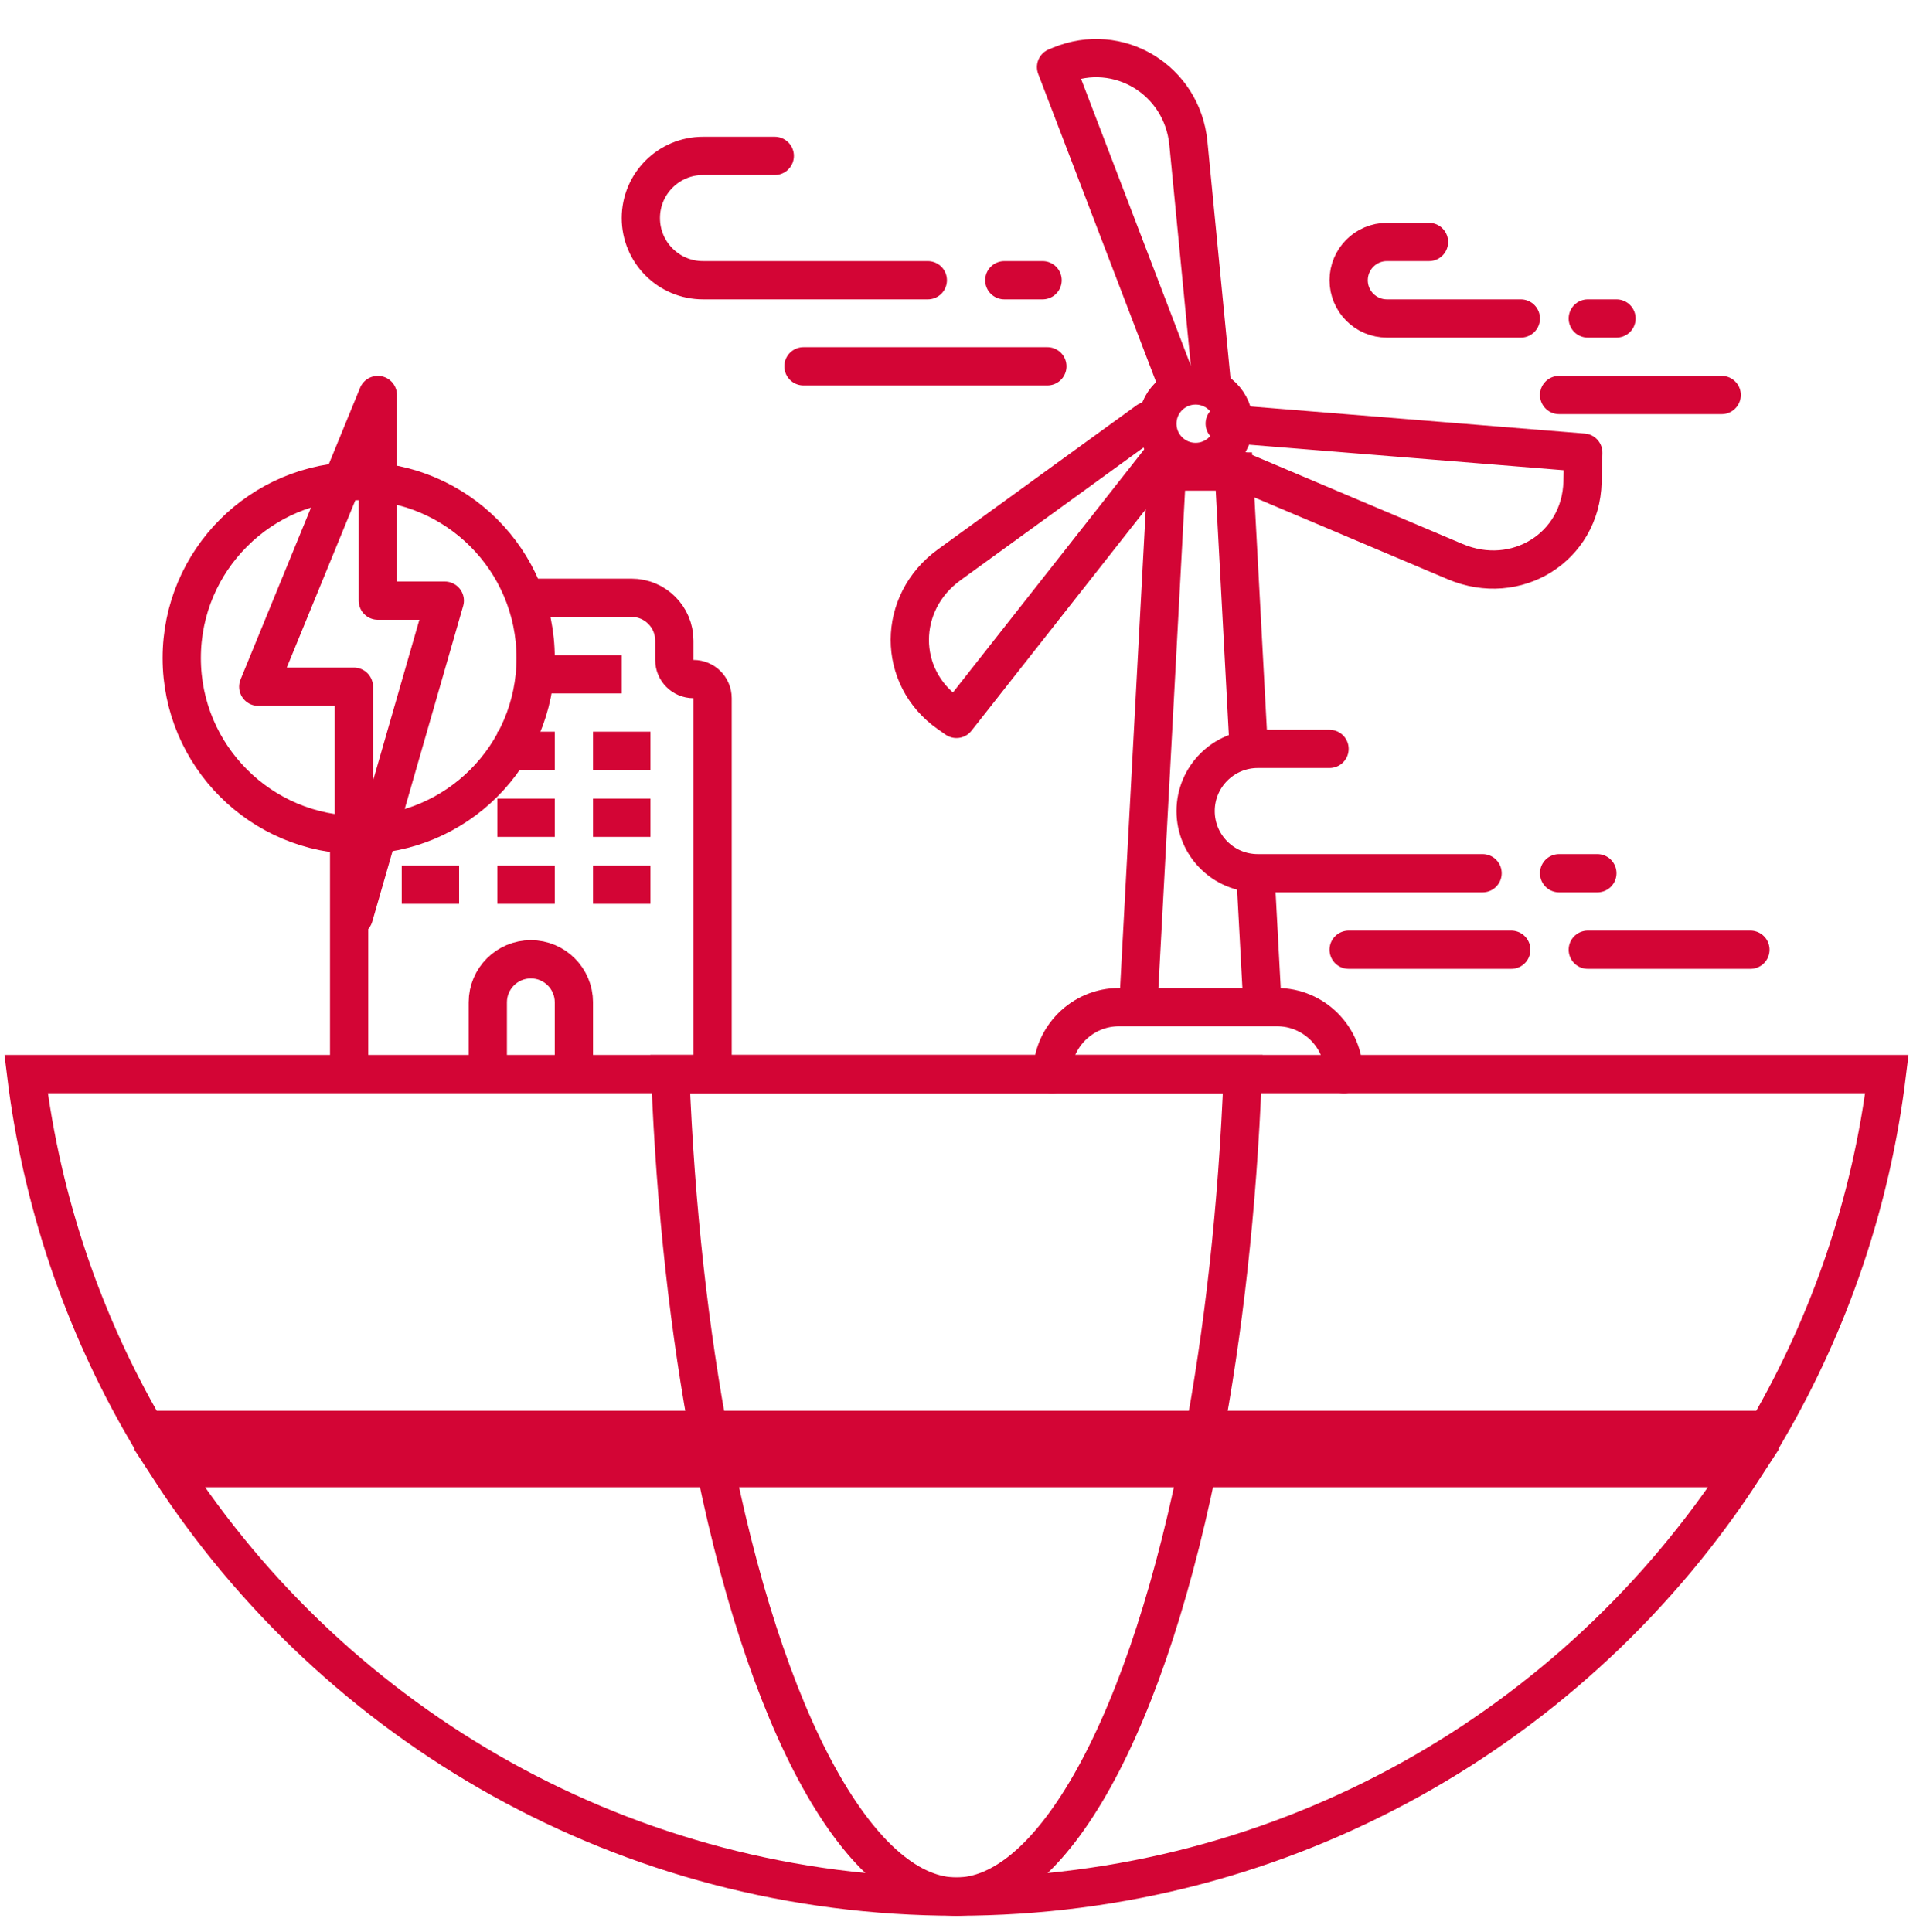 <svg width="100" height="101" viewBox="0 0 100 101" fill="none" xmlns="http://www.w3.org/2000/svg">
<path d="M7.613 74.75C4.36 69.158 2.183 62.864 1.364 56.15H98.636C97.817 62.864 95.639 69.158 92.387 74.75H7.613ZM8.841 76.75H91.159C82.427 90.232 67.254 99.15 50 99.15C32.745 99.15 17.573 90.232 8.841 76.75Z" stroke="#D30535" stroke-width="2"/>
<path d="M37.148 75.463C36.045 69.689 35.307 63.147 35.036 56.15H64.964C64.693 63.147 63.955 69.689 62.852 75.463C61.461 82.742 59.5 88.753 57.198 92.917C54.855 97.155 52.353 99.15 50 99.15C47.647 99.15 45.145 97.155 42.802 92.917C40.5 88.753 38.539 82.742 37.148 75.463Z" stroke="#D30535" stroke-width="2"/>
<path d="M55 56.15V56.15C55 54.217 56.567 52.65 58.5 52.65H66.75C68.683 52.65 70.25 54.217 70.25 56.15V56.15" stroke="#D30535" stroke-width="2" stroke-linecap="round"/>
<circle cx="62.5" cy="22.15" r="2" stroke="#D30535" stroke-width="2"/>
<path d="M61.329 19.511L55.205 3.507L55.41 3.422C58.462 2.151 61.799 4.172 62.122 7.487L63.342 20.017" stroke="#D30535" stroke-width="2" stroke-linecap="round" stroke-linejoin="round"/>
<path d="M60.673 24.016L49.998 37.583L49.599 37.304C46.873 35.395 46.882 31.51 49.616 29.528L59.985 22.009" stroke="#D30535" stroke-width="2" stroke-linecap="round" stroke-linejoin="round"/>
<path d="M64.021 22.142L82.765 23.662L82.725 25.201C82.637 28.603 79.264 30.712 76.071 29.361L63.479 24.034" stroke="#D30535" stroke-width="2" stroke-linecap="round" stroke-linejoin="round"/>
<path d="M66 52.65L65.617 45.5M59.5 52.65L61 24.65H64.5L65.282 39.25" stroke="#D30535" stroke-width="2"/>
<path d="M27.25 35.25H29.643H32.5M37.25 56.15V36.5C37.25 35.948 36.802 35.5 36.25 35.5V35.5C35.698 35.5 35.25 35.052 35.25 34.5V33.488V33.488C35.25 32.252 34.248 31.25 33.012 31.25H27M18.25 56.15V43.5" stroke="#D30535" stroke-width="2"/>
<path d="M21 46.25H24" stroke="#D30535" stroke-width="2"/>
<path d="M26 39.25H29" stroke="#D30535" stroke-width="2"/>
<path d="M26 42.75H29" stroke="#D30535" stroke-width="2"/>
<path d="M26 46.25H29" stroke="#D30535" stroke-width="2"/>
<path d="M25.5 55.65V52.4C25.5 51.158 26.507 50.15 27.75 50.15V50.15C28.993 50.15 30 51.158 30 52.4V55.65" stroke="#D30535" stroke-width="2"/>
<path d="M31 39.25H34" stroke="#D30535" stroke-width="2"/>
<path d="M31 42.75H34" stroke="#D30535" stroke-width="2"/>
<path d="M31 46.25L34 46.25" stroke="#D30535" stroke-width="2"/>
<circle cx="18.75" cy="34.4" r="9.25" stroke="#D30535" stroke-width="2"/>
<path d="M18.5 35.9H13.5L19.75 20.65V31.4H23.25L18.5 47.9V35.9Z" stroke="#D30535" stroke-width="2" stroke-linecap="round" stroke-linejoin="round"/>
<path d="M48.5 14.65H36.75C34.955 14.65 33.5 13.195 33.5 11.4V11.4C33.5 9.605 34.955 8.15 36.75 8.15H40.5" stroke="#D30535" stroke-width="2" stroke-linecap="round" stroke-linejoin="round"/>
<path d="M42 19.15H54.75" stroke="#D30535" stroke-width="2" stroke-linecap="round" stroke-linejoin="round"/>
<path d="M52.5 14.65L54.5 14.65" stroke="#D30535" stroke-width="2" stroke-linecap="round" stroke-linejoin="round"/>
<path d="M77.5 45.65H65.75C63.955 45.65 62.5 44.195 62.5 42.4V42.4C62.5 40.605 63.955 39.15 65.75 39.15H69.5" stroke="#D30535" stroke-width="2" stroke-linecap="round" stroke-linejoin="round"/>
<path d="M70.5 49.65H79" stroke="#D30535" stroke-width="2" stroke-linecap="round" stroke-linejoin="round"/>
<path d="M83 49.65H91.5" stroke="#D30535" stroke-width="2" stroke-linecap="round" stroke-linejoin="round"/>
<path d="M81.5 45.65L83.5 45.65" stroke="#D30535" stroke-width="2" stroke-linecap="round" stroke-linejoin="round"/>
<path d="M79.5 16.65H72.5C71.395 16.65 70.5 15.755 70.5 14.65V14.65C70.5 13.546 71.395 12.65 72.5 12.65H74.7" stroke="#D30535" stroke-width="2" stroke-linecap="round" stroke-linejoin="round"/>
<path d="M81.5 20.65H90" stroke="#D30535" stroke-width="2" stroke-linecap="round" stroke-linejoin="round"/>
<path d="M83 16.65L84.5 16.65" stroke="#D30535" stroke-width="2" stroke-linecap="round" stroke-linejoin="round"/>
</svg>
